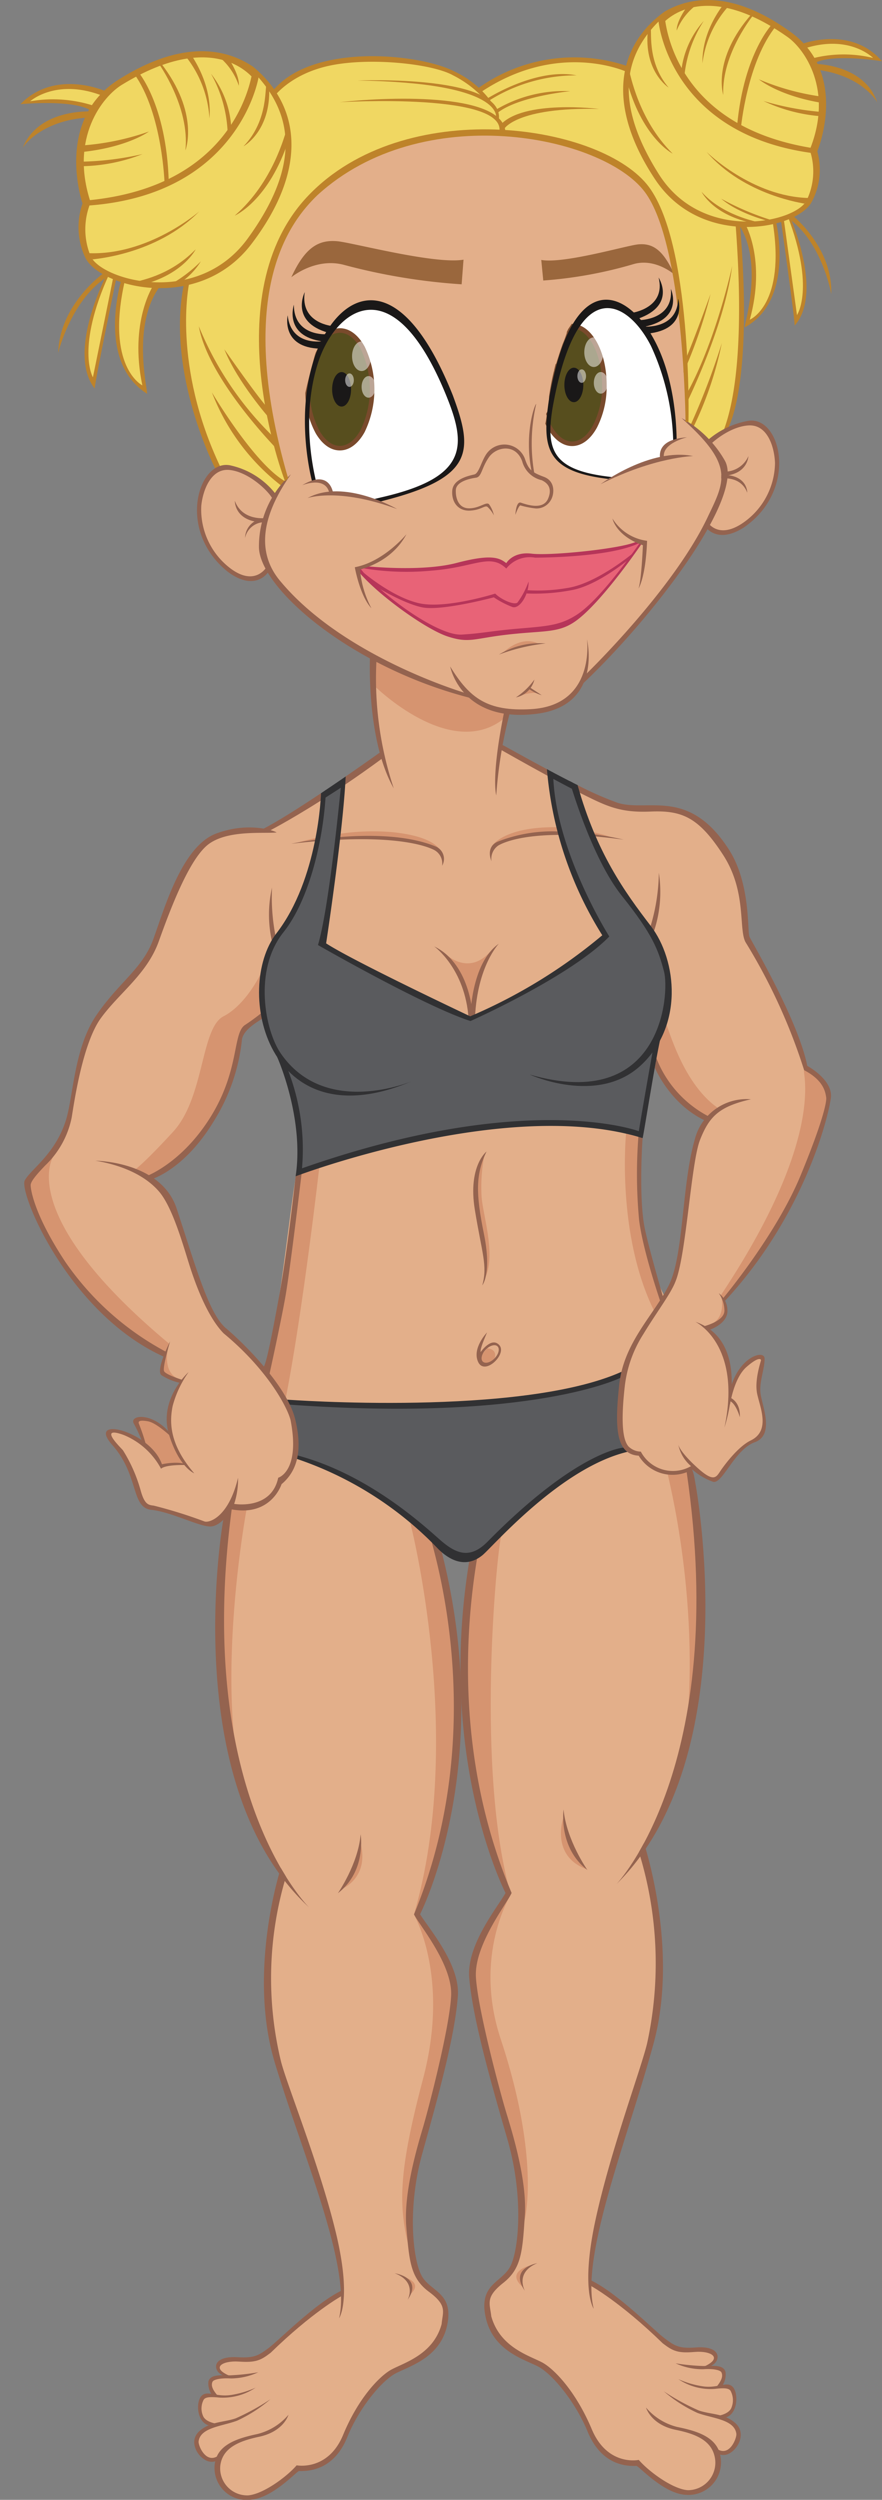 <svg xmlns="http://www.w3.org/2000/svg" xmlns:xlink="http://www.w3.org/1999/xlink" width="145.038" height="410.837" viewBox="0 0 145.038 410.837"><rect x="0" y="0" width="145.038" height="410.837" fill="#808080" stroke="none"/><defs><style>.a{fill:none;}.b{clip-path:url(#a);}.c{fill:#f0d762;}.d{fill:#e3af8a;}.e{fill:#fff;}.f{fill:#e86377;}.g{fill:#5a5b5e;}.h{fill:#574e1e;}.i{fill:#794a2c;}.j{fill:#1a1818;}.k{opacity:0.5;}.l{clip-path:url(#c);}.m{clip-path:url(#d);}.n{clip-path:url(#e);}.o{clip-path:url(#f);}.p{clip-path:url(#g);}.q{clip-path:url(#h);}.r{fill:#d69470;}.s{fill:#313133;}.t{fill:#be832a;}.u{fill:#9a673d;}.v{fill:#94634f;}.w{fill:#b63559;}</style><clipPath id="a"><rect class="a" width="145.038" height="410.837"/></clipPath><clipPath id="c"><rect class="a" width="3.138" height="4.869" transform="translate(57.893 56.112)"/></clipPath><clipPath id="d"><rect class="a" width="2.289" height="3.553" transform="translate(59.462 61.806)"/></clipPath><clipPath id="e"><rect class="a" width="1.427" height="2.214" transform="translate(56.758 61.369)"/></clipPath><clipPath id="f"><rect class="a" width="3.138" height="4.869" transform="translate(96.081 55.447)"/></clipPath><clipPath id="g"><rect class="a" width="2.289" height="3.553" transform="translate(97.65 61.141)"/></clipPath><clipPath id="h"><rect class="a" width="1.427" height="2.214" transform="translate(94.945 60.704)"/></clipPath></defs><g class="b"><g class="b"><path class="c" d="M35.608,77.158s-7.476-17.339-5.1-30.507c0,0-4.459.219-4.936.334,0,0-3.41,6.527-1.982,16.887,0,0-6.23-3.1-3.657-17.775.072-.243-1.267-.711-1.267-.711L15.409,62.717s-4.1-2.572,2.018-17.377l-1.271-1.449s-3.634-2.145-2.253-10.2c0,0-2.62-10.738,1.643-15.771,0,0-5.992-2.209-11.307-1.129a12.714,12.714,0,0,1,13.153-1.329s9.851-9.634,20.856-5.9c3.255,1.327,6.438,5.585,6.438,5.585s4.8-5.36,14.449-5.294,16.028,1.4,19.641,5.1c0,0,13.394-9.077,24.449-3.5,0,0,3-9,8.231-9.951s10.5-2.243,20.449,6.228c0,0,7.165-2.74,12.315,1.952,0,0-7.143-1.246-10.631.457,0,0,3.4,6.007.311,14.236,0,0,.74,6.585-.8,8.644a8.279,8.279,0,0,1-3.472,2.741s5.042,9.218,1.263,16.859l-2.43-16.6-1.291.381s2.938,12.98-4.291,16.593c0,0,2.7-10.355-.6-16.182l-1.183-.109s2.35,23.049-1.773,33.684S47.032,92.375,35.608,77.158"/><path class="d" d="M61.419,106.646c-.166.419.274,14.963,1.359,17.528,0,0-18.17,12.28-18.557,12.191s-7.336-.616-10.482,2.3-7.545,15.107-9.013,18.065c0,0-5.31,7.107-6.8,8.194s-4.224,7.387-5.536,12.845-.759,9.063-3.544,11.475a20.782,20.782,0,0,0-4.318,5.3,43.735,43.735,0,0,0,22.661,27.975l-.625,2.7a7,7,0,0,0,3.108,1.787s-1.807,3.431-1.849,5.466.275,3.251.153,3.107-3.267-2.692-4.762-2.36-.706.872-.706.872l1.246,3.364s-3.9-2.735-5.108-2.4-.54,1.321,1.2,3.558c1.666,2.072,3.115,7.143,3.115,7.143a2.44,2.44,0,0,0,2.06,2.034,72.608,72.608,0,0,1,7.823,2.367,8.259,8.259,0,0,0,2.74,0l2.45-2.616s3.613.929,4.859-.22a33.034,33.034,0,0,0,3.156-3.849l1.91-2.118s1.1-4.941.572-6.727a41.421,41.421,0,0,0-2.607-6.146c-.166-.041-2.824-3.571-3.031-3.571s-4.942-5.315-6.187-6.519-5.413-10.963-6.755-15.24a30.794,30.794,0,0,0-3.917-8.18c-.25-.167-1.578-1.329-1.786-1.371s5.975-2.527,9.4-7.723a45.584,45.584,0,0,0,5.923-15.2c.124-1.453,3.733-3.7,3.733-3.7h65.86l-1.468,5.107s-.9,5.9,8.53,11.835a22.914,22.914,0,0,0-2.948,10.589c-.392,6.73-1.7,13.952-2.533,15.862a67.957,67.957,0,0,1-5.523,8.97c-1.453,1.882-3.654,7.64-3.281,12.623s.084,6.4,3.364,7.06c0,0,2.242,4.869,8.637,2.144,0,0,2.866,2.133,3.385,2.008s2.3-2.782,3.218-3.654a30.534,30.534,0,0,1,3.986-3.073c1.006-.594,1.741-2.7.249-7.474a15.575,15.575,0,0,1,.847-5.731s-3.089-1-5.539,5.565c0,0,.571-7.766-4.1-10.631,0,0,4.825-.7,3.007-4.626,0,0,9.243-10.995,12.882-19.708s4.692-13.5,4.568-13.952a17.479,17.479,0,0,0-3.779-4.443s-6.81-17.814-9.8-21.178c-.737-1.154-.54-10.34-3.737-14.575s-6.063-6.81-10.257-6.893-6.312.207-7.89-.665-17.664-7.89-18.735-9.509l1.17-5.772Z"/><path class="d" d="M45.212,81.759s-4.75-5.423-8.57-4.924c-3.71.332-5.869,8.928-1.329,14.624s8.664,2.928,8.85,2.074a53.827,53.827,0,0,0,23.152,17.3c10.272,3.716,12.236,5.038,12.236,5.038s8.6,2.585,12.236,0,4.084-4.188,4.084-4.188,15.52-14.8,20.5-25.817c0,0,1.6,3.9,7.085-.654s5.038-12.669,2.159-15.062-8.9,2.649-8.9,2.649l-3.733-3.677s-.235-21.708-3.093-29.823-4.6-15.09-27.215-17.622S41.7,35.936,43.048,54.835s4.039,24.047,4.039,24.047Z"/><path class="d" d="M49.1,191.694c-.793.381-3.057,25.216-5.459,33.578l3.246,8.539,60.817-2.529,2.76-16.5s-5.884-5.842-5.414-28.874c0,0-21.016-10.99-55.95,5.786"/><path class="d" d="M37.556,248.062s-6.241,37.959,8.52,59.27l.269,1.162s-3.748,17.012-1.7,26.129,8.7,27.705,9.966,31.476,1.658,10.406,1.658,10.406S48,382.83,46.256,384.744s-3.939,3.073-4.769,3.031-3.074-.413-4.174,0a3.382,3.382,0,0,0-1.474.913s-.126,1.183,1.474,1.676c0,0-2.18.262-2.636.815s.6,2.325.6,2.325-1.428-.036-1.76.419-1.609,3.8,1.375,4.454l-.254.526s-2.616.816-2.408,2.45,2.112,4,3.8,2.545c0,0-1.478,5.8,4.252,6.632,4.194,0,8.638-4.942,8.638-4.942s4.978.745,7.651-5.024,6.384-9.754,7.879-10.691,7.431-2.788,8.305-6.708.415-4.942-.208-5.44-3.9-2.741-4.4-4.817-1.5-10.921-.083-16.2S73.669,336.949,74,333.336s.581-7.641.581-7.641a58.659,58.659,0,0,0-5.9-11,121.845,121.845,0,0,0,5.606-21.053c1.527-10.17.415-25.413.29-25.58s-2.947-14.284-3.093-14.43-17.672-16.506-17.837-16.547-6.444,0-6.444,0Z"/><path class="d" d="M77.919,255.6c-.056.415-2.174,13.288-1.468,23.213s4.028,27.572,7.1,32.015l-.665,1.578s-5.4,7.932-5.273,10.88a110.277,110.277,0,0,0,3.114,17.191c1.329,4.443,4.392,13.537,4.771,17.192s.42,9.883-.411,12.623a10.467,10.467,0,0,1-3.363,5.149c-.914.706-2.04,2.772-1.288,5.648s2.866,5.03,8.305,7.311c3.281,1.077,7.018,8.481,7.35,8.973s2.118,7.925,8.887,7.51c0,0,7.516,7.682,11.959,2.989,2.99-3.363.5-5.439.5-5.439s2.948,2.117,3.945-1.994c.623-2.206-2.824-3.125-2.824-3.125a3,3,0,0,0,2.243-3.135,1.859,1.859,0,0,0-2.45-1.962s.879-1.983.581-2.574-2.782-.706-2.782-.706,1.873-1,1.619-1.786-4.069-.872-5.772-1.2-7.433-5.19-8.554-6.27-6.3-4.52-6.3-4.52a47.816,47.816,0,0,1,2.4-15.2c2.7-8.306,7.557-24.168,8.139-27.075s1.038-14.658.374-18.271-2.45-10.547-2.45-10.547,5.481-10.215,7.183-17.233,2.824-23.711,2.2-32.182a108.257,108.257,0,0,0-2.907-17.108L97.67,236.167S80.313,246.424,80.188,246.59s-2.269,9.011-2.269,9.011"/><path class="e" d="M51.6,79.085s-2.477-9.849-.193-17.614S58.333,47.964,62.6,50.17,73.669,60.7,75.33,69.119c.705,5.1.917,10.1-13.266,13.042,0,0-6.343-1.413-7.294-1.189,0,0-1.229-2.295-3.166-1.887"/><path class="e" d="M110.871,72.31s-.174-14.286-5.8-19.435c-5.08-4.526-9.15-3.9-12.14,4.568S88.8,73.286,91.981,75.8c2.99,2.359,9.027,2.721,9.027,2.721a23.5,23.5,0,0,1,7.5-2.971s.779-3.028,2.361-3.237"/><path class="f" d="M59.633,93.155s8.066,1.08,14.726-.208c5.787-1.162,7.158-1.37,8.819,0a6.249,6.249,0,0,1,2.242-1.488c.872-.131,15.82-.343,19.765-2.479.209-.019.326.249.326.249l-4.519,6.044s-5.4,6.062-7.059,6.851-9.057,1.454-11.256,1.7-5.885.913-7.094.747-5.8-.634-16.418-10.7c0,0-.321-.555.468-.721"/><path class="g" d="M56.556,128.358l-3.529,2.356s-.993,13.392-4.689,19.04-5.587,8.338-5.4,13.205a27.314,27.314,0,0,0,3.214,11.2c.891,1.464,2.89,9.182,3.139,12.153a34.551,34.551,0,0,1-.195,6.339s15.824-5.776,30.579-7.354a80.8,80.8,0,0,1,25.363,1.028l2.953-15.246s3.048-8.122,1.636-12.192-6.228-11.253-8.429-14.2-6.412-14.443-6.727-15.09-4.06-2.413-4.06-2.413,1.278,14.91,9.084,26.4c0,0-11.738,10.516-22.168,13.827,0,0-21.6-10.357-24.3-12.347,0,0,3.811-23.437,3.525-26.707"/><path class="g" d="M46.927,230.1s38.026,3.458,55.6-4.188c0,0-2.279,8.922.794,12.41,0,0-11,3.156-18.479,11.253-5.315,5.025-7.394,6.81-8.971,6.354s-12.373-9.8-14.532-10.8-12.416-5.772-12.623-5.855c0,0,0-7.059-1.786-9.177"/><path class="h" d="M55.881,54.314A3.591,3.591,0,0,0,53.4,55.438c-.2.471-.418.933-.627,1.4a.608.608,0,0,1-.066.391c-.157.288-.3.578-.442.869-.078.227-.151.456-.213.693-.5,1.937-1.049,3.865-1.464,5.822.179,5.045,2.478,9.039,5.3,9.039,2.935,0,5.314-4.329,5.314-9.669s-2.379-9.67-5.314-9.67"/><path class="i" d="M55.881,53.939c1.563,0,3.014,1.075,4.086,3.027a16.167,16.167,0,0,1,0,14.036c-1.073,1.952-2.524,3.026-4.086,3.026-1.5,0-2.9-1-3.962-2.814a14.347,14.347,0,0,1-1.709-6.587l0-.046.01-.045c.306-1.445.691-2.894,1.062-4.295.134-.506.273-1.029.406-1.543.057-.219.128-.448.221-.721l.016-.04c.154-.322.3-.612.451-.887a.236.236,0,0,0,.024-.16l-.015-.106.044-.1q.11-.246.221-.49c.135-.3.274-.6.4-.906l.03-.07.055-.053A3.974,3.974,0,0,1,55.881,53.939Zm0,19.339c1.276,0,2.494-.937,3.429-2.638a15.428,15.428,0,0,0,0-13.314c-.935-1.7-2.153-2.638-3.429-2.638a3.167,3.167,0,0,0-2.17.968c-.124.287-.254.573-.38.85q-.09.2-.18.4a.955.955,0,0,1-.119.506c-.14.256-.278.529-.423.831-.084.246-.147.451-.2.646-.133.516-.272,1.04-.407,1.547-.365,1.377-.743,2.8-1.044,4.213a13.565,13.565,0,0,0,1.606,6.19C53.485,72.411,54.662,73.278,55.881,73.278Z"/><path class="j" d="M57.731,63.983c0-1.566-.7-2.835-1.558-2.835s-1.558,1.269-1.558,2.835.7,2.835,1.558,2.835,1.558-1.269,1.558-2.835"/><path class="h" d="M94.208,53.607c-.134.2-.268.4-.4.6l-.219.454a.535.535,0,0,1-.014.142c-.2.653-.435,1.268-.693,1.875q-.33.926-.631,1.862c0,.01,0,.018,0,.028-.013.03-.022.061-.034.091-.12.375-.246.747-.354,1.127a.626.626,0,0,1-.158.272c-.072.276-.138.553-.2.829a.535.535,0,0,1-.024.173c-.022.048-.035.1-.055.147-.315,1.332-.569,2.668-.759,4.02a12.854,12.854,0,0,1-.294,2.532.538.538,0,0,1-.165.283l0,.018a.658.658,0,0,1,.057.363,10.913,10.913,0,0,1-.189,1.165c.975,2.042,2.406,3.343,4.008,3.343,2.935,0,5.314-4.329,5.314-9.67,0-5.256-2.306-9.523-5.177-9.656"/><path class="i" d="M94.014,53.223l.212.01c3.1.144,5.535,4.55,5.535,10.031a14.848,14.848,0,0,1-1.6,7.018c-1.073,1.952-2.524,3.027-4.086,3.027-1.683,0-3.267-1.3-4.346-3.556l-.055-.115.027-.125a10.457,10.457,0,0,0,.183-1.125l0-.013a.286.286,0,0,0-.029-.162l-.044-.1.042-.25.09-.086a.165.165,0,0,0,.058-.09,12.534,12.534,0,0,0,.286-2.46V65.2l0-.023c.188-1.337.445-2.7.765-4.054l.007-.028.011-.027c.006-.015.011-.029.016-.044s.02-.057.034-.091v-.042l0-.053.042-.174c.055-.228.112-.465.173-.7l.025-.1.069-.071a.252.252,0,0,0,.066-.113c.083-.29.176-.578.266-.856l.091-.283.009-.025.009-.025.008-.023c0-.012.006-.026.01-.04l0-.008c.223-.689.431-1.3.634-1.872l.008-.021c.265-.624.486-1.222.676-1.826,0,0,0-.008,0-.012s0-.037,0-.056l0-.073.032-.066.219-.455.011-.023L93.494,54l.287-.431Zm.057,19.335c1.276,0,2.494-.937,3.429-2.638a14.093,14.093,0,0,0,1.51-6.657c0-4.865-2.051-8.941-4.613-9.264l-.263.4-.173.359a.64.64,0,0,1-.03.167c-.2.625-.425,1.246-.7,1.895-.2.552-.4,1.144-.613,1.809a.413.413,0,0,1-.012.053L92.6,58.7l-.009.02c0,.009-.007.018-.01.027l-.015.04-.089.275c-.088.272-.179.552-.258.83a.988.988,0,0,1-.178.349c-.051.2-.1.4-.148.6l-.024.1a.807.807,0,0,1-.045.249l-.012.029c0,.01-.011.029-.018.049l-.019.053c-.31,1.315-.56,2.64-.743,3.938a13.269,13.269,0,0,1-.3,2.58.866.866,0,0,1-.119.292.979.979,0,0,1,.014.338c-.037.349-.092.7-.168,1.072C91.4,71.461,92.715,72.558,94.071,72.558Z"/><path class="j" d="M95.922,63.263c0-1.566-.7-2.835-1.558-2.835s-1.558,1.269-1.558,2.835.7,2.835,1.558,2.835,1.558-1.269,1.558-2.835"/><g class="k"><g class="l"><path class="e" d="M61.031,58.547c0,1.345-.7,2.435-1.569,2.435s-1.569-1.09-1.569-2.435.7-2.435,1.569-2.435,1.569,1.09,1.569,2.435"/></g></g><g class="k"><g class="m"><path class="e" d="M61.751,63.583c0,.981-.512,1.776-1.145,1.776s-1.144-.795-1.144-1.776.512-1.776,1.144-1.776,1.145.8,1.145,1.776"/></g></g><g class="k"><g class="n"><path class="e" d="M58.185,62.476c0,.611-.319,1.107-.713,1.107s-.715-.5-.715-1.107.32-1.107.715-1.107.713.5.713,1.107"/></g></g><g class="k"><g class="o"><path class="e" d="M99.218,57.882c0,1.345-.7,2.435-1.569,2.435s-1.569-1.09-1.569-2.435.7-2.435,1.569-2.435,1.569,1.09,1.569,2.435"/></g></g><g class="k"><g class="p"><path class="e" d="M99.939,62.918c0,.981-.512,1.776-1.145,1.776s-1.144-.8-1.144-1.776.512-1.776,1.144-1.776,1.145.8,1.145,1.776"/></g></g><g class="k"><g class="q"><path class="e" d="M96.372,61.811c0,.611-.319,1.107-.713,1.107s-.714-.5-.714-1.107.32-1.107.714-1.107.713.5.713,1.107"/></g></g><path class="r" d="M77.32,167.027a18.649,18.649,0,0,0-4.43-10.575s3.84,4.208,7.687,0c0,0-3.043,6.676-2.837,10.39Z"/><path class="r" d="M42.927,159.919s-2.409,5.17-6.174,7.108-3.1,13.344-8.3,18.991S21.97,192.4,21.97,192.4l2.284,1.208s6.578-2.9,10.1-8.838A45.983,45.983,0,0,0,39.8,169.532c.493-1.086,3.992-2.452,3.811-2.642s-.682-6.971-.682-6.971"/><path class="r" d="M109.17,167.426c.584.59,2.7,10.254,8.786,14.6l-1.457,1.9s-6.186-2.928-8.708-9.128c-.429-.467.2-3.726.2-3.726Z"/><path class="r" d="M61.532,112.685S74.155,125.254,82.988,118c-.174-.294.439-1.135.439-1.135s-4.535-.855-6.335-2.613c0,0-11.475-3.428-15.56-6.282Z"/><path class="r" d="M82.677,107.315s2.973-3.125,6.069-1.438a18.938,18.938,0,0,0-6.069,1.438"/><path class="r" d="M85.712,114.253s2.042-.675,3.035-.221l-1.686-.884Z"/><path class="r" d="M67.473,250.29s9.1,35.222.608,64.318c0,0,13.774-28.808,2.851-61.535Z"/><path class="r" d="M82.43,252.514c-.476.465-4.251,35.84,1.113,57.147,0,0-10.634-17.477-5.625-54.06Z"/><path class="r" d="M92.607,298.83s-2.111,6.132,3.78,8.339c0,0-3.237-4.1-3.78-8.339"/><path class="r" d="M59.308,303a19.012,19.012,0,0,1-2.737,7.253s4.107-1.888,2.737-7.253"/><path class="r" d="M68.081,314.608c-.33-.359,6.073,9.708,1.476,27.074-4.27,16.132-4,21.344-2.085,28.57a53.153,53.153,0,0,1,1.92-18.377c2.705-9.974,5.811-22.788,5.7-24.809s-4.415-9.634-7.008-12.458"/><path class="r" d="M84.129,311.093c-.132.274-6.387,10.178-1.788,24.028,4.706,14.174,5.06,24.657,3.9,29.914,0,0-1.292-13.5-5.252-23.864s-3.12-18.667-2.4-21.3,5.538-8.776,5.538-8.776"/><path class="r" d="M66.36,374.224c-.187-.081,3.308.7,1.246,2.711,0,0,.2-2.087-1.246-2.711"/><path class="r" d="M87.047,372.369s-3.908.967-1.162,3.425a2.981,2.981,0,0,1,1.162-3.425"/><path class="r" d="M79.583,190.207a27.669,27.669,0,0,0-.391,6.442c.207,3.014,2.307,9.241.7,13.092a35.253,35.253,0,0,0-.7-7.389c-.8-3.82-2.013-9.95.391-12.145"/><path class="r" d="M78.964,223.03a16.94,16.94,0,0,1,1.144-1.439s1.693.025,1.232,1.632c0,0-1.745,2.492-2.376-.193"/><path class="r" d="M52.547,191.482S49.792,215.7,46.927,230.1l-3.288-4.833S49.3,201.557,49.1,192.653Z"/><path class="r" d="M102.95,186.314s-1.656,16.55,4.691,29.277l1.038-2.1s-4.386-12.911-3.647-26.634Z"/><path class="r" d="M40.575,247.9S35.31,275.9,39.99,294.527c0,0-6.732-22.43-2.576-45.509a2.9,2.9,0,0,1,.626-1.473Z"/><path class="r" d="M109.782,242.131c-.17-.143,5.927,21.929,2.687,45.888,0,0,6.8-29.853.45-46.078,0,0-2.49.733-3.137.19"/><path class="r" d="M52.3,137.647c-2.033.421-3.335.811-3.335.811s1.275-.212,3.274-.421a2.3,2.3,0,0,1,.061-.39"/><path class="r" d="M64.533,136.763a37.832,37.832,0,0,0-8.938.308c-.013.23-.026.462-.044.694,5.292-.323,12.536-.195,16.928,2.271,0,0-.388-2.507-7.946-3.273"/><path class="r" d="M96.916,136.621c.038.148.074.3.11.444a34.647,34.647,0,0,1,3.481.495c-1.269-.393-2.462-.7-3.591-.939"/><path class="r" d="M92.07,135.958c-9.392-.24-11.29,3.209-11.217,3.176a28.837,28.837,0,0,1,11.327-2.269,4.438,4.438,0,0,1-.11-.907"/><path class="r" d="M8.85,189.916c-.222.277-6.376,9.777,18.944,30.9,0,0-1.6,5.191,2.162,5.952l-.282.382a25.62,25.62,0,0,1-2.929-1.66,15.114,15.114,0,0,1,.457-3.109s-8.428-3.913-11.528-8.193S5.734,202.2,4.529,195.763c-.1-2.308,4.321-5.847,4.321-5.847"/><path class="r" d="M28.154,235.821c-.02-.124-3.942-2.851-4.938-2.6s-.609.591-.609.591l1.273,3.727,2.3,2.686a4.209,4.209,0,0,0,.5.736c.083.011,3.071-.566,3.875-.319,0,0-2.1-2.932-2.4-4.819"/><path class="r" d="M132.231,175.874c-.442.074,3.914,10.529-13.674,36.96,0,0,1.226,4.377-2.615,5.114l.809.259s2.617-1.053,2.592-2.415a7.952,7.952,0,0,0-.308-2.194s4.884-6.291,6.379-8.511a86.61,86.61,0,0,0,7.532-14.183c2.111-5.456,3.654-10.464,3.509-11s-2.261-4.356-4.224-4.026"/><path class="s" d="M47.233,230.03s38.407,2.83,54.962-4.579l-.03.924s-14.453,7.4-54.957,4.446Z"/><path class="t" d="M113.548,69.876a.363.363,0,0,1,.149.086l.008.008a.259.259,0,0,1,.2.058c.049.038.094.081.142.12A58.492,58.492,0,0,0,118.7,56.379a119.759,119.759,0,0,1-5.151,13.5"/><path class="t" d="M113.056,65.961c1.631-3.43,6.27-13.742,7.342-22.25,0,0-2.565,12-7.36,20.795a6.477,6.477,0,0,1,.019,1.442v.013"/><path class="t" d="M112.4,61.238A79.357,79.357,0,0,0,116.849,48.3s-3.651,10.061-4.394,11.31Z"/><path class="t" d="M46.147,79.734a35.485,35.485,0,0,1-11.3-15.245s6.91,11.694,12.021,14.6Z"/><path class="t" d="M45.865,74.145S34.29,62.508,32.692,53.618A53.52,53.52,0,0,0,45.284,72.107Z"/><path class="t" d="M44.312,68.753S39.045,62.8,36.891,57.409c0,0,6.144,8.838,7.464,9.961Z"/><path class="u" d="M110.871,45.1c-1.845-4.1-3.586-5.179-5.984-4.931-1.908.2-12.2,3.219-15.88,2.552l.328,3.381a70.273,70.273,0,0,0,14.816-2.689c3.6-1.06,6.72,1.687,6.72,1.687"/><path class="j" d="M74.448,64.937c-9.255-23.119-19.346-16.449-22.778-6-2.773,8.436-1.077,17.342-.326,20.3.248-.075.333-.272.591-.288-.515-2.213-2.391-10.881.4-19.431,2.768-8.48,12.106-16.126,20.9,5.135,3.5,8.459,3.91,13.7-10.192,17.005-.483.113-1.347.318-1.788.42a4.992,4.992,0,0,1,1.041.415c.084-.021.657-.182.741-.2,14.979-3.808,14.806-8.207,11.416-17.343"/><path class="j" d="M107.836,56.337c-4.438-8.764-13.69-13.007-17.559,9.286-1.215,8.113-.425,11.872,9.773,13.089.24-.247.47-.133.774-.292-10.476-1.09-11.359-4.663-9.6-13.269,4.176-20.472,12.249-15.384,15.837-8.264A39.638,39.638,0,0,1,110.7,72.408a2.207,2.207,0,0,1,.567-.255c-.06-3.7-.636-10.3-3.43-15.816"/><path class="v" d="M69.333,374.005c-1.413-2.593-2.416-11.046.129-20.16s5.339-19.162,5.828-25.794c.384-5.207-4.742-11.064-6.211-13.447,1.008-2.047,12.23-25.948,3.462-59.928l-1.61-1.6c-.129.55,10.066,30.373-2.85,61.535.7,1.558,6.312,8.152,6.106,13.3s-3.712,18.619-4.6,21.624-3.253,10.781-2.77,16.446.686,8.415,3.73,10.673,2.265,3.229,2.074,5.3c-1.414,5.231-6.647,6.476-8.511,7.621s-5.217,4.611-7.693,10.6-7.638,4.99-7.638,4.99c-1.6,1.86-5.469,4.728-7.969,4.938a4.445,4.445,0,0,1-4.579-4.924c.367-2.724,2.744-3.942,6.341-4.7,4.125-.869,4.866-3.625,4.866-3.625a9.806,9.806,0,0,1-5.086,3.16c-3.124.676-6.562,1.646-7.024,4.844a5.261,5.261,0,0,0,5.791,5.974c3.718-.213,7.743-4.793,8.073-4.727,2.933.094,6.13-1.133,7.935-5.618s5.56-9.294,8.148-10.541,7.289-2.758,8.295-7.989-2.827-5.353-4.24-7.946"/><path class="v" d="M118.486,403.754c-.519-3.294-3.974-4.244-7.11-4.893a9.829,9.829,0,0,1-5.142-3.186s.79,2.834,4.93,3.668c3.61.727,6.009,1.948,6.424,4.755a4.519,4.519,0,0,1-4.491,5.153c-2.5-.18-6.426-3.081-8.056-4.977,0,0-5.143,1.107-7.726-5.035s-6-9.669-7.881-10.823-7.14-2.359-8.647-7.738c-.228-2.135-1.024-3.127,1.98-5.5s3.157-5.217,3.539-11.074-2.124-13.847-3.063-16.935-4.684-16.944-4.982-22.252,5.2-12.2,5.869-13.82c-9.492-22.527-7.5-44.542-5.541-55.781a4.952,4.952,0,0,1-1.226.445l-.035.023c-.012.008-.024.007-.036.013-5.431,31.7,4.861,53.345,5.84,55.311-1.427,2.482-6.448,8.606-5.971,13.976.607,6.839,3.58,17.169,6.288,26.539s1.854,18.11.488,20.809-5.2,2.883-4.1,8.267,5.826,6.873,8.436,8.121,6.45,6.155,8.336,10.757,5.1,5.821,8.034,5.679c.329-.073,4.435,4.593,8.156,4.757a5.346,5.346,0,0,0,5.685-6.255"/><path class="s" d="M48.537,239.671a57.771,57.771,0,0,1,23.617,14.992c3.064,2.923,5.5,2.281,7.158.949s13.057-14.705,24.325-17.114l-1.133-.585s-7.56.473-22.331,15.456c-2.883,2.923-5.178,1.994-7.748-.248S60.534,242.16,48.555,239.1Z"/><path class="t" d="M120.977,37.084c.561,7.441,1.56,24.89-2.135,34.053l.692-.421s4.438-6.411,2.161-33.649a4.914,4.914,0,0,1-.718.017"/><path class="t" d="M35.587,77.394s-8.38-15.974-5.331-30.75l.83.026S28.251,59.97,36.271,76.8Z"/><path class="t" d="M83.119,22.011c.229-6.67-18.166-6.211-27.255-5.216,0,0,28.222-1.691,26.174,5.181Z"/><path class="v" d="M47.84,77.95a15.967,15.967,0,0,0-5.26,12.019c.184,6.877,15.642,20.11,35.651,24.96l-1.787-1.061S56.626,108.035,46.22,95.654c-3.045-3.5-4.5-9.037,1.62-17.7"/><path class="v" d="M74.028,109.532s1.745,9.381,14.293,7.769c10.874-1.4,8.2-12.241,8.2-12.241s1.494,10.913-9.258,11.488c-7.057.377-10-1.721-13.237-7.016"/><path class="v" d="M112.061,68.7a18.277,18.277,0,0,1,7.117,6.97c3.438,5.942-12,26.1-23.675,37.01l.592-1.615s14.817-14.233,20.442-26.434c2.788-5.783,4.034-8.347-4.476-15.931"/><path class="v" d="M45.627,81.591A12.9,12.9,0,0,0,38.08,76.53c-5.382-1.446-9.258,10.617-.559,17.487,4.817,3.533,6.936-.387,6.77-.393s-.369-.565-.369-.565-1.827,3.431-5.941.419A12.123,12.123,0,0,1,33.1,83.129c.247-2.54,1.6-6.224,4.675-5.888s6.241,3.31,7.016,4.688Z"/><path class="v" d="M43.787,85.133s-3.9.595-5.172-2.824c0,0-.117,3.652,5.149,3.543Z"/><path class="v" d="M42.281,85.472A3.246,3.246,0,0,0,40.3,88.419a3.252,3.252,0,0,1,2.8-2.573Z"/><path class="v" d="M122.9,69.188a13.869,13.869,0,0,0-6.624,3.245,2.655,2.655,0,0,1,.606.551c1.444-1.352,3.928-2.963,6.272-3.068,3.1-.138,4.2,3.625,4.289,6.176a12.122,12.122,0,0,1-5.527,10.015c-3.173,2.025-4.874.628-5.549-.244a2.125,2.125,0,0,1-.513.523c.661.978,2.654,2.739,6.487.289,9.12-6.3,6.023-18.586.559-17.487"/><path class="v" d="M119.317,77.514a1.66,1.66,0,0,1,.049.643c3.612-.37,3.708-3.2,3.708-3.2a4.278,4.278,0,0,1-3.757,2.559"/><path class="v" d="M118.6,78.635s3.224-.493,4.279,2.337c0,0,.1-3.022-4.26-2.932Z"/><path class="v" d="M81.22,84.71a4.855,4.855,0,0,0-.813-1.854c-.485-.431-1.517.658-3.221.686s-2.278-1.527-2.231-2.979,2.366-1.919,3.316-2.055.892-1.571,2.112-3.339,4.395-2.331,5.484.633a4.312,4.312,0,0,0,3.2,3.114c.719.341,1.876,1.1,1.066,3.026s-3.46,1.011-4.487.666c-.8-.254-.9,2.007-.9,2.007s.549-1.561.84-1.552a14.367,14.367,0,0,0,2.518.5,2.7,2.7,0,0,0,2.43-1.293c.589-.874.925-3.149-1.087-3.9s-2.538-1.183-3.144-3.009a3.6,3.6,0,0,0-6.406-.621C79.1,76,78.734,77.789,78,77.973s-3.484.685-3.63,2.654S75.4,84,77.257,83.918s2.481-.938,2.907-.613a5.068,5.068,0,0,1,1.056,1.4"/><path class="v" d="M60.85,107.615s-.719,13.826,3.9,21.95a57.155,57.155,0,0,1-2.823-21.39Z"/><path class="v" d="M83.934,116.774a73.392,73.392,0,0,0-2.329,13.94s-.916-2.965,1.354-13.971Z"/><path class="v" d="M56.683,129c1.955-1.319,4.079-2.809,6.34-4.475l-.584-.833S60,125.439,56.744,127.68c-.018.44-.04.88-.061,1.32"/><path class="s" d="M56.173,128.072c-.834.571-1.828,1.246-2.726,1.848a11.01,11.01,0,0,1,.012,1.205c.8-.517,1.788-1.134,2.671-1.724.016-.436.022-.893.043-1.329"/><path class="v" d="M52.806,130.348c-3.484,2.323-7.168,4.668-9.659,5.949l.715.466s3.4-1.7,8.915-5.2c.018-.4.036-.809.029-1.213"/><path class="v" d="M90.213,126.558h0c-4.093-2.18-7.561-4.152-7.568-4.114l-.388.714s4.048,2.306,7.972,4.441c-.017-.346-.025-.693-.016-1.04"/><path class="s" d="M94.141,128.822a.322.322,0,0,1,.034-.2c-1.1-.557-2.214-1.138-3.3-1.712,0,.353.006.706.033,1.058,1.188.643,2.334,1.251,3.336,1.764-.039-.3-.06-.607-.105-.91"/><path class="v" d="M132.752,175.171c-1.529-7.608-9.19-20.464-9.513-21.244-.366-.883.223-8.69-3.365-14.289-6.6-10.292-13.32-6.131-18.311-7.7a54.21,54.21,0,0,1-6.747-2.989,7.949,7.949,0,0,0,.125.972.323.323,0,0,1-.007.165l.013.007c4.653,2.332,6.808,3.5,12,3.283s7.926.9,11.961,7.122,2.424,12.541,3.8,14.524a94.671,94.671,0,0,1,9.525,20.856c3.269,1.712,3.484,3.657,3.625,4.437s-.7,4.4-4.236,12.938c-4.056,9.786-12.674,20.056-12.674,20.056l.144.621c13.035-13.958,17.1-30.17,17.537-33.479.4-2.983-3.875-5.276-3.875-5.276"/><path class="v" d="M45.458,136.814c.234-.022-4.2-1.962-9.922.181s-8.6,12.687-10.363,17.45-5.6,6.967-9.315,12.388-3.808,13.507-5.042,17.343c-1.781,5.54-5.681,7.906-6.739,9.811s7.217,22,23,29.043l.2-.88a46.82,46.82,0,0,1-16.534-14.766c-5.348-8.091-5.717-12.184-5.7-12.626s.468-1.224,2.387-3.212a15,15,0,0,0,4.35-7.838c.388-2.351,1.775-12.185,4.789-16.354s7.6-7.235,9.545-12.657,5.083-13.734,8.268-16.022,8.861-1.655,11.083-1.861"/><path class="v" d="M43.639,165.949a35.886,35.886,0,0,1-3.348,2.5c-2.067,1.36-.846,7.4-5.692,15.163S23.838,193.4,23.838,193.4l.736.522s5.639-1.371,10.732-9.9a31.41,31.41,0,0,0,4.454-12.911c.077-2.344,4.169-3.819,3.849-4.217Z"/><path class="v" d="M52.5,137.915c-2.769.354-4.61.749-4.61.749,1.611-.188,3.116-.334,4.531-.447.028-.1.055-.2.079-.3"/><path class="v" d="M71.587,139.091c-4.775-1.933-11.233-1.917-16.2-1.485a2.927,2.927,0,0,1-.064.421c10.358-.527,14.754.985,16.079,1.667a2.515,2.515,0,0,1,1.3,2.59,2.217,2.217,0,0,0-1.117-3.193"/><path class="v" d="M92.251,136.671a24.478,24.478,0,0,0-10.467,1.676c-2.009.953-.963,3.19-.963,3.19a2.651,2.651,0,0,1,1.129-2.586c.986-.576,3.916-1.746,10.355-1.742a1.5,1.5,0,0,1-.054-.538"/><path class="v" d="M97.364,137.068c.026.121.05.241.07.362,1.567.125,3.272.307,5.136.562a50.376,50.376,0,0,0-5.206-.924"/><path class="v" d="M107.351,153.585a20.507,20.507,0,0,0,.99-10.161,31.664,31.664,0,0,1-1.577,9.477Z"/><path class="v" d="M45.22,154.31a.342.342,0,0,1,.163-.11,33.473,33.473,0,0,1-.65-8.337,19.987,19.987,0,0,0,.072,9.2,2.751,2.751,0,0,1,.415-.755"/><path class="v" d="M77.774,167.426s-.162-8.868-6.378-11.892c0,0,5.092,3.6,5.659,11.869Z"/><path class="v" d="M77.329,167.412c.007-.221.082-9.082,4.694-12.314,0,0-3.529,3.654-3.911,12.117Z"/><path class="v" d="M49.48,192.48c-.046.025-.09.051-.133.079l0-.011c-.14.063-.282.122-.432.179a1.183,1.183,0,0,1-.237.062c-.508,4.561-1.587,13.713-2.706,19.836-1.389,7.6-2.287,11.932-2.658,12.031l.89,1.664s2.022-9.137,2.755-13.373c.682-3.943,2.093-15.529,2.695-20.551l-.17.084"/><path class="v" d="M106.052,202c-.9-4.229-.582-12.089-.38-14.955-.28-.043-.385-.659-.655-.731a80.891,80.891,0,0,0,.084,14.243c.663,5.256,3.643,13.787,3.643,13.787a.926.926,0,0,0,.426-.736s-2.335-7.931-3.118-11.608"/><path class="v" d="M80.009,189.243s-3.093,2.394-1.925,9.577,2.127,9.208,1.221,12.42c0,0,1.611-1.86.271-8.467s-1.377-9.766.433-13.53"/><path class="v" d="M82.116,221.07c-1.3-1.459-3.075,1.139-3.075,1.139-.116-.587.682-2.318,1.049-3.229,0,0-2.535,2.619-1.45,4.882s4.779-1.333,3.476-2.792m-.776,2.154c-.666.7-1.535.944-1.941.554s-.2-1.268.469-1.963,1.535-.943,1.941-.554.2,1.268-.469,1.963"/><path class="v" d="M116.5,183.935a1.4,1.4,0,0,1,.252-.342,18.294,18.294,0,0,1-8.838-9.743l-.212,1.656s2.535,6.175,8.617,8.821c.059-.131.116-.264.181-.392"/><path class="v" d="M123.519,180.664a8.775,8.775,0,0,0-9.268,6.6c-2.148,7.41-1.811,18.929-4.211,23.838s-7.443,9.421-8.208,16.425c-.756,6.933-.621,11.5,3.195,11.707a6.5,6.5,0,0,0,8.818,2.277,10.432,10.432,0,0,0,3.425,2.02c1.566.383,3.493-5.289,6.856-6.511s1.112-6.2.924-8.113.709-3.983.679-5.637-5.067-.071-5.946,6.632l.262.922s.634-4.342,2.687-6.146,2.412-1.294,2.406-1.128-1.1,3.247-.633,5.5,2.256,6.1-1.077,7.694c-1.9.936-3.892,3.49-4.762,4.708s-1.075,2.417-4.062-.3-3.078-3.8-3.078-3.8a6.325,6.325,0,0,0,2.107,3.6,5.963,5.963,0,0,1-8.253-2.383,2.979,2.979,0,0,1-2.039-.862c-.72-.854-1.369-2.986-.612-9.776a20.148,20.148,0,0,1,3.061-8.668c2.149-3.546,4.485-6.6,5.254-8.575,1.795-4.139,2.573-19.566,4.077-23.366s3.083-5.469,8.4-6.67"/><path class="v" d="M114.331,217.222s7.708,3.64,4.8,17.388c0,0,4.8-14.077-4.8-17.388"/><path class="v" d="M118.19,212.526a3.575,3.575,0,0,1,1.423,2.668c.2,1.921-1.927,3.057-3.237,3.463l-.859-.629s3.742-.834,3.607-2.744a5.086,5.086,0,0,0-.934-2.758"/><path class="v" d="M119.949,229.646s1.837.552,1.717,3.271c0,0-.646-2.341-1.735-2.71Z"/><path class="v" d="M15.674,190.758s10.8.055,13.376,7.865c3.125,9.478,5.267,17.275,8.1,19.661,3.021,2.548,10.081,9.546,11.4,14.989s.139,8.646-2.252,10.647c0,0-1.667,5.348-8.192,4.142,0,0-1.579,2.608-3.331,2.8s-6.488-2.368-9.883-2.726-2.007-5.686-6.418-10.647,6.278-2.306,8.153,3.155c0,0,2.846-.642,4.233.136,0,0-3.484-.167-4.381.594a12.2,12.2,0,0,0-6.179-5.557c-4.189-1.506-.6,1.933-.081,2.531a24.916,24.916,0,0,1,2.868,6.449c.668,2.514,1.332,2.535,2.2,2.646a78.009,78.009,0,0,1,8.309,2.592c.779.316,4.016-.7,5.548-7.176a12.8,12.8,0,0,1-.637,4.3s6.115,1.068,7.242-4.3c0,0,3.647-1.005,2.046-9.407-.512-2.177-3.844-8.391-11.009-14.312-2.495-2.531-4.376-7.369-5.435-10.6s-2.84-9.938-5.162-12.671c-2.523-2.969-6.712-4.494-10.514-5.114"/><path class="v" d="M29.587,227.265a9.031,9.031,0,0,1-3.034-1.26c-1.014-.781,1.424-5.564,1.424-5.564s-1.3,4.334-.988,4.919,2.967,1.408,2.967,1.408Z"/><path class="v" d="M31.937,242.131s-2.438-.93-4.12-6.281c-1.848-5.875,3.2-10.36,3.2-10.36a17.274,17.274,0,0,0-2.63,5.6c-.544,2.724-.494,6.34,3.552,11.04"/><path class="v" d="M23.493,237.235a24.58,24.58,0,0,0-1.527-3.345c-.621-1.377,3.148-1.838,6.012,1.688l.176.56s-2.419-2.315-3.852-2.558-1.607.029-1.453.421a32.24,32.24,0,0,1,1.1,3.249Z"/><path class="v" d="M65.3,83.66s-8.728-5.1-14.733-1.8c0,0,5-1.793,14.733,1.8"/><path class="v" d="M54.788,81.081s-.491-4.124-5.109-1.327c0,0,3.86-1.621,4.486,1.307Z"/><path class="v" d="M98.751,79.579s8.171-6.054,15.229-4.623c0,0-6.361.129-15.229,4.623"/><path class="v" d="M108.538,75.447c.021-.417-.735-3.21,4.447-3.583,0,0-4.28.987-3.792,3.4Z"/><path class="v" d="M87.907,78.032a28.7,28.7,0,0,1,.269-11.641c-.21-.027-2.009,4.805-.772,11Z"/><path class="v" d="M82.045,107.581a12.823,12.823,0,0,1,7.681-1.833,31.5,31.5,0,0,0-7.681,1.833"/><path class="v" d="M84.834,114.615a11.282,11.282,0,0,0,3.044-2.935,3.912,3.912,0,0,1-3.044,2.935"/><path class="v" d="M89.083,114.253l-2.132-1.4-.037.316a7.272,7.272,0,0,0,2.169,1.087"/><path class="t" d="M46.864,79.085S35.017,48.457,50.747,32.093s47.363-11.863,55.618-1.81c7.545,9.187,6.866,39.233,6.841,39.088l-.476-.063s-.231-29.18-6.713-37.779c-7-9.292-36.594-15.263-53.858.581-4.2,4.076-13.764,15.514-4.779,46.507Z"/><path class="v" d="M36.716,249.779s-7.731,43.5,14.114,63.7c0,0-18.963-18.5-12.726-65.414a2.782,2.782,0,0,0-1.388,1.718"/><path class="v" d="M55.557,311.149s3.368-4.838,3.745-9.7c0,0,1.025,6.047-3.745,9.7"/><path class="v" d="M46.179,307s-5.509,16.9-1.02,31.886,12.648,33.531,10.6,42.107c0,0,2.146-3.034-.545-14.143s-8.084-24.356-9.017-28.1a58.087,58.087,0,0,1,.834-30.332Z"/><path class="v" d="M36.087,404.17a2.1,2.1,0,0,1-2.4.076c-1.387-.793-2.648-3.165-.874-4.723,1.8-1.577,3.978-1.4,5.952-2.081a38.06,38.06,0,0,0,5.71-3.141A23.7,23.7,0,0,1,39,397.824c-2.439.919-6.058,1.107-6.341,3.411-.081.66,1.21,3.82,3.292,2.308Z"/><path class="v" d="M42.045,392.395a15.686,15.686,0,0,1-3.985,1.2c-2.59.416-4.043-.892-4.994.241s-.647,4.856,1.881,4.839c.195-.073,1.131-.283,1.131-.283s-2.238-.154-2.7-1.374a3.069,3.069,0,0,1,.127-2.655c.259-.324.681-.518,2.586-.332a9.664,9.664,0,0,0,5.952-1.638"/><path class="v" d="M42.458,389.874a35.79,35.79,0,0,1-4.59.5c-1.624-.011-3.314-.169-3.6,1.026a3.226,3.226,0,0,0,.714,2.35s.888.3.888.113-1.415-1.39-.924-2.427c.195-.413,1.46-.64,3.036-.548a10.964,10.964,0,0,0,4.478-1.012"/><path class="v" d="M37.453,390.586c-.212-.007-1.575-.258-1.873-1.306s.689-2.056,3.508-1.882,3.5-.345,5.118-1.54,7.631-7.359,12.06-9.461l-.19,1s-4.745,2.627-11.563,9.264c-1.661,1.277-2.467,1.643-5.24,1.453s-4.854,1.091-1.119,2.5Z"/><path class="v" d="M64.915,373.6s4.714.691,2.1,4.388c0,0,1.673-2.938-2.1-4.388"/><path class="v" d="M114.337,243.693s8.505,44.785-12.977,65.968c0,0,18.631-19.386,11.558-67.72,0,0,.767-2.587,1.419,1.752"/><path class="v" d="M96.591,307.332s-3.454-4.943-3.917-9.957c0,0-.918,6.257,3.917,9.957"/><path class="v" d="M105.895,302.907s5.808,17.358,1.587,32.9-12.049,34.807-9.849,43.629c0,0-2.2-3.1.293-14.609s7.65-25.265,8.515-29.141a61.858,61.858,0,0,0-1.374-31.3Z"/><path class="v" d="M117.718,403.061a2.051,2.051,0,0,0,2.4.042c1.373-.839,2.591-3.308.79-4.889-1.823-1.6-4-1.381-5.989-2.057A37.812,37.812,0,0,1,109.153,393a23.713,23.713,0,0,0,5.535,3.553c2.455.912,6.078,1.051,6.4,3.425.093.68-1.141,3.962-3.25,2.432Z"/><path class="v" d="M111.551,391a15.407,15.407,0,0,0,4.006,1.18c2.6.39,4.027-.982,5,.173s.733,5-1.795,5.024c-.2-.073-1.136-.275-1.136-.275s2.236-.193,2.674-1.459a3.269,3.269,0,0,0-.174-2.739c-.265-.331-.691-.525-2.592-.3a9.459,9.459,0,0,1-5.981-1.6"/><path class="v" d="M111.093,388.4a34.761,34.761,0,0,0,4.6.444c1.624-.036,3.311-.225,3.619,1.005a3.391,3.391,0,0,1-.672,2.436s-.882.326-.885.13,1.389-1.456.881-2.519c-.2-.423-1.472-.638-3.046-.519a10.719,10.719,0,0,1-4.5-.977"/><path class="v" d="M116.109,389.06c.211-.01,1.57-.29,1.85-1.377s-.726-2.111-3.542-1.889-3.507-.3-5.145-1.512-7.761-7.48-12.228-9.583l.208,1.025s4.792,2.64,11.728,9.388c1.683,1.292,2.495,1.658,5.265,1.42s4.873,1.052,1.163,2.562Z"/><path class="v" d="M88.348,371.943s-4.7.785-2.025,4.562c0,0-1.725-3.007,2.025-4.562"/><path class="t" d="M81.565,19.344s1.472-5.766-22.78-6.108c0,0,25-1.092,23.174,6.783Z"/><path class="t" d="M79.986,16.553a2.734,2.734,0,0,1,.984.441,15.59,15.59,0,0,0-6.223-5.238c-5.68-2.966-23.894-4.881-30.188,3.56l.4.7s2.647-3.8,9.174-5.212,16.838-.375,20.349,1.565A18.12,18.12,0,0,1,79.9,16.549a.382.382,0,0,1,.082,0"/><path class="t" d="M82.892,21.256c-.078-.072,2.089-3.679,15.627-3.352,0,0-12.492-1.577-16.257,2.66Z"/><path class="t" d="M79.983,16.284s8.058-5.214,14.834-3.9a26.9,26.9,0,0,0-14.454,4.19Z"/><path class="t" d="M81.437,18.1a21.9,21.9,0,0,1,12.331-3.113s-8.807.854-12.157,3.729Z"/><path class="t" d="M78.175,14.829a27.193,27.193,0,0,1,25.172-3.9l-.211.918s-11.377-5.384-24.362,3.5Z"/><path class="s" d="M52.787,130.361s-.373,14.022-7.341,23.044c-7.014,9.082-1.613,34.474,22.331,24.265,0,0-14.323,6.154-21.652-4.613-2.506-3.681-4.522-13.584.5-19.863,4.244-5.309,6.646-15.372,6.976-23.376Z"/><path class="s" d="M56.173,128.072s-1.93,20.684-3.885,27.242c0,0,17.57,10.09,25.083,12.49,0,0,16.38-7.286,22.824-13.894,0,0-9.07-14.31-9.239-26.958l-1.016-.54a60.549,60.549,0,0,0,9.1,27.295,86.693,86.693,0,0,1-21.718,13.32s-19.217-9.064-23.693-11.99c0,0,2.766-18.118,3.217-27.426Z"/><path class="s" d="M93.657,128.358s3.54,12.549,8.617,18.888,6,8.917,6.922,12.437-.208,23.259-22.107,16.908c0,0,11.037,5.089,18.191-1.412s6.075-17.334,1.735-23-8.9-12-12.035-23.15Z"/><path class="s" d="M45.558,173.69c.1.153,4.5,10.16,3.057,19.63,0,0,34.732-13.193,57.057-6.274.152-.323,2.4-14.825,3.21-17.513l-1.361,2.144s-1.543,8.555-2.473,14.231c0,0-18.341-6.892-55.386,6.1A35.94,35.94,0,0,0,46.9,174.751Z"/><path class="u" d="M47.908,45.565c2.253-4.914,4.477-6.208,7.6-5.915,2.485.233,15.957,3.832,20.714,3.027l-.309,4.048a99.619,99.619,0,0,1-19.336-3.192c-4.716-1.263-8.668,2.032-8.668,2.032"/><path class="j" d="M54.77,53.6s-5.447-.386-4.657-5.595c0,0-2.491,4.865,3.833,6.667.784.149.987-.5.824-1.072"/><path class="j" d="M53.749,54.931s-5.444.412-5.422-4.857c0,0-1.755,5.176,4.764,6.037.8.033.9-.64.658-1.18"/><path class="j" d="M53.223,56.059s-5.368,1-5.916-4.242c0,0-1.184,5.337,5.39,5.486.8-.053.828-.734.526-1.244"/><path class="j" d="M103.992,51.4s5.57-.8,4.309-5.788c0,0,2.981,4.526-3.37,6.764-.794.205-1.059-.41-.939-.976"/><path class="j" d="M105.157,52.611s5.637-.023,5.16-5.132c0,0,2.252,4.885-4.381,6.226-.818.094-.985-.551-.779-1.094"/><path class="j" d="M105.795,53.664s5.609.553,5.722-4.573c0,0,1.678,5.084-5.073,5.739-.824.01-.916-.648-.649-1.166"/><path class="w" d="M105.218,89.228c-.545.7-6.36,9.231-10.394,11.817-2.691,1.725-4.714,1.851-9.628,2.269-4.516.384-5.812.771-9.258.977-4.2.25-14.2-7.342-16.772-11a3.048,3.048,0,0,0-.466.317c2.908,3.765,11.19,9.77,14.9,10.988,3.417,1.121,4.239.4,9.142-.215,6.475-.808,8.908-.231,11.793-2.221,4.324-2.983,10.977-12.79,10.977-12.79Z"/><path class="w" d="M70.808,93.793c7.2-.514,9.749-2.969,12.444-.354a4.917,4.917,0,0,1,4.727-1.791s12.4.037,17.207-2.436l-.464-.233c-2.179,1.172-14.18,2.4-17.282,2.014s-4.184,1.555-4.184,1.555c-1.067-.795-2.248-1.591-8.124-.044s-15.015.536-15.015.536a1.718,1.718,0,0,0-.951.256,43.668,43.668,0,0,0,11.642.5"/><path class="v" d="M100.71,85.209s.532,2.842,5.011,4.4c0,0-.222,5.643-.726,7.123,0,0,1.177-1.749,1.414-7.849a7.891,7.891,0,0,1-5.7-3.672"/><path class="v" d="M66.845,87.785s-3.677,4.523-8.5,5.438c0,0,.815,4.681,2.734,6.743a16.546,16.546,0,0,1-1.874-6.347c.234-.143,5.156-1.151,7.639-5.834"/><path class="w" d="M60.846,95.608c-.081.3,5.451,3.623,8.673,4.224s11.686-1.661,11.686-1.661a15.4,15.4,0,0,0,3.065,1.593c1.234.372,2.728-2.156,2.648-4.194a13.041,13.041,0,0,1-1.836,3.472c-.6.438-2.723-.542-3.649-1.486,0,0-8.041,2.542-12.433,1.6s-9.162-5.008-9.162-5.008Z"/><path class="w" d="M104.451,90.621s-6.224,5.311-11.232,6.023A28.238,28.238,0,0,1,86.747,97l-.162.534a32.039,32.039,0,0,0,7.251-.516c4.588-.742,10.113-5.554,10.113-5.554Z"/><path class="t" d="M41.618,10.968s-1.55,19.87-27.876,22.019a11.805,11.805,0,0,0,.282,9.352c2.338,4.857,18.61,9.2,27.327-2.243,9.469-12.43,7.958-22.793.267-29.128m-.861,28.2C32.4,50.679,16.4,45.951,14.866,42a11.546,11.546,0,0,1-.152-8.231c24.717-1.885,27.8-21.042,27.8-21.042,6.016,6.828,6.409,15.192-1.76,26.445"/><path class="t" d="M13.57,33.428S8.847,19.777,19.532,13.06s17.829-4.966,22.086-2.092l.422,2.4s-6-9.248-22.039.594c-3.051,1.872-8.619,8.632-5.1,19.283-.375.037-1.327.183-1.327.183"/><path class="t" d="M27.068,30.283s-.32-11.632-5.014-18.158l.609-.391s4.71,5.292,5.087,18.128Z"/><path class="t" d="M20.067,45.65c-.243.685-4.215,13.822,4.126,19.066.1-.647-2.64-11.509,2.223-17.807l-1.151-.093s-4.056,5.978-1.858,16.518c0,0-6.136-3.022-2.854-17.292Z"/><path class="t" d="M17.186,44.813C16.8,45,9.744,50.184,9.576,58.031c.01-.291,2.329-9.191,8.384-12.736Z"/><path class="t" d="M17.684,44.828s-6.854,12.952-2.1,19.044c-.173-.231,3.568-18.251,3.568-18.251l-.484-.234L15.279,62.008s-2.867-4.774,2.69-17Z"/><path class="t" d="M17.392,15.007S9.12,11.235,3.365,17.116c0,0,9.173-.869,11.805,1.209,0,0-8.833-.615-11.455,6.032.248-.568,3.356-4.623,10.906-5.049l1.195-1.793a21.807,21.807,0,0,0-10.857-.869s4.278-3.87,11.911-.9Z"/><path class="t" d="M13.332,23.916a42.452,42.452,0,0,0,11.16-2.3S20.931,24.242,13.3,25Z"/><path class="t" d="M13.247,26.572a48.981,48.981,0,0,0,10.2-1.252,28.514,28.514,0,0,1-10.229,2Z"/><path class="t" d="M15.233,42.633c-.04-.055,10.437-.671,17.517-7.875,0,0-8.361,7.31-18.325,6.845Z"/><path class="t" d="M22.287,46.388c.3-.3,5.427-.823,9.895-5.417,0,0-2.014,4.1-8.828,5.839Z"/><path class="t" d="M27.67,46.948a22.887,22.887,0,0,0,5.363-4,11.705,11.705,0,0,1-4.224,4.037Z"/><path class="t" d="M43.9,13.839c-.465-.006.435,5.8-3.86,10.207,0,0,4.567-2.5,4.219-9.8Z"/><path class="t" d="M47.041,21.675c-.178.179-2.041,8.24-8.449,13.768,0,0,5.633-2.4,8.915-12.594Z"/><path class="t" d="M26.017,10.328s5.232,7.182,4.472,14.386c0,0,2.407-6.057-4.057-14.373Z"/><path class="t" d="M30.538,9.261a18.112,18.112,0,0,1,3.908,10.262c-.031-.411.749-4.878-3.1-10.652Z"/><path class="t" d="M37.442,22.029a21.432,21.432,0,0,0-2.746-9.91,15.7,15.7,0,0,1,3.348,9.268Z"/><path class="t" d="M37.669,9.738s1.745,2.584,1.606,4.348a10.536,10.536,0,0,0-3.66-5.078Z"/><path class="t" d="M107.735,29.487c7.548,11.346,23.195,8.226,25.7,3.776a11.186,11.186,0,0,0,.834-8.825c-24.759-3.626-25.02-22.5-25.02-22.5-7.655,5.523-9.711,15.229-1.512,27.554m.555-25.948s1.757,18.3,25.011,21.576a10.943,10.943,0,0,1-.643,7.773c-1.691,3.645-17.1,7.146-24.305-4.241-7.042-11.134-6.164-19.017-.063-25.108"/><path class="t" d="M134.4,24.865S139.7,12.246,130,5.248,113.445-.526,109.247,1.933L108.7,4.176s6.229-8.379,20.8,1.9c2.771,1.955,7.625,8.683,3.657,18.54.353.057,1.244.253,1.244.253"/><path class="t" d="M121.832,21.074s1.007-10.978,5.84-16.862l-.552-.406s-4.773,4.717-5.907,16.829Z"/><path class="t" d="M127.52,36.026c.188.662,3.148,13.323-5.056,17.775-.058-.618,3.193-10.721-1.023-16.97l1.1-.017s3.471,5.9.756,15.728c0,0,5.983-2.485,3.745-16.174Z"/><path class="t" d="M130.295,35.409c.35.2,6.711,5.528,6.394,12.957.008-.276-1.646-8.83-7.155-12.548Z"/><path class="t" d="M129.823,35.394s5.7,12.659.837,18.131c.177-.208-2.268-17.471-2.268-17.471l.471-.192,2.194,15.918s3-4.338-1.514-16.238Z"/><path class="t" d="M131.9,7.218s8.048-3.065,13.133,2.844c0,0-8.619-1.378-11.233.427,0,0,8.387-.046,10.464,6.4-.2-.551-2.892-4.573-10-5.433l-1.022-1.768A20.67,20.67,0,0,1,143.56,9.52S139.75,5.6,132.354,7.944Z"/><path class="t" d="M135.2,15.887a40.192,40.192,0,0,1-10.412-2.852s3.208,2.7,10.379,3.874Z"/><path class="t" d="M135.123,18.4a46.392,46.392,0,0,1-9.572-1.8,27.021,27.021,0,0,0,9.549,2.51Z"/><path class="t" d="M132.273,33.467c.041-.049-9.826-1.266-16.084-8.506,0,0,7.462,7.417,16.911,7.581Z"/><path class="t" d="M106.919,4.51c.439.022-.764,5.455,3.031,9.883,0,0-4.167-2.641-3.4-9.52Z"/><path class="t" d="M103.471,11.727c.157.18,1.43,7.914,7.154,13.528,0,0-5.181-2.606-7.665-12.446Z"/><path class="t" d="M124.034,2.273s-5.381,6.473-5.1,13.33c0,0-1.909-5.873,4.706-13.343Z"/><path class="t" d="M119.825.99a17.163,17.163,0,0,0-4.316,9.465c.055-.387-.412-4.657,3.577-9.882Z"/><path class="t" d="M112.525,12.643a20.3,20.3,0,0,1,3.2-9.2A14.866,14.866,0,0,0,112,12Z"/><path class="t" d="M113.054,1.01s-1.807,2.337-1.781,4.014A9.972,9.972,0,0,1,115.04.444Z"/><path class="t" d="M124.4,36.464c-.167-.1-5.647-1.115-9.028-4.935,0,0,1.874,3.9,8.665,5.18Z"/><path class="t" d="M126.642,36.4s-5.062-1.187-8.054-3.748a44.253,44.253,0,0,0,8.582,3.617Z"/></g></g></svg>